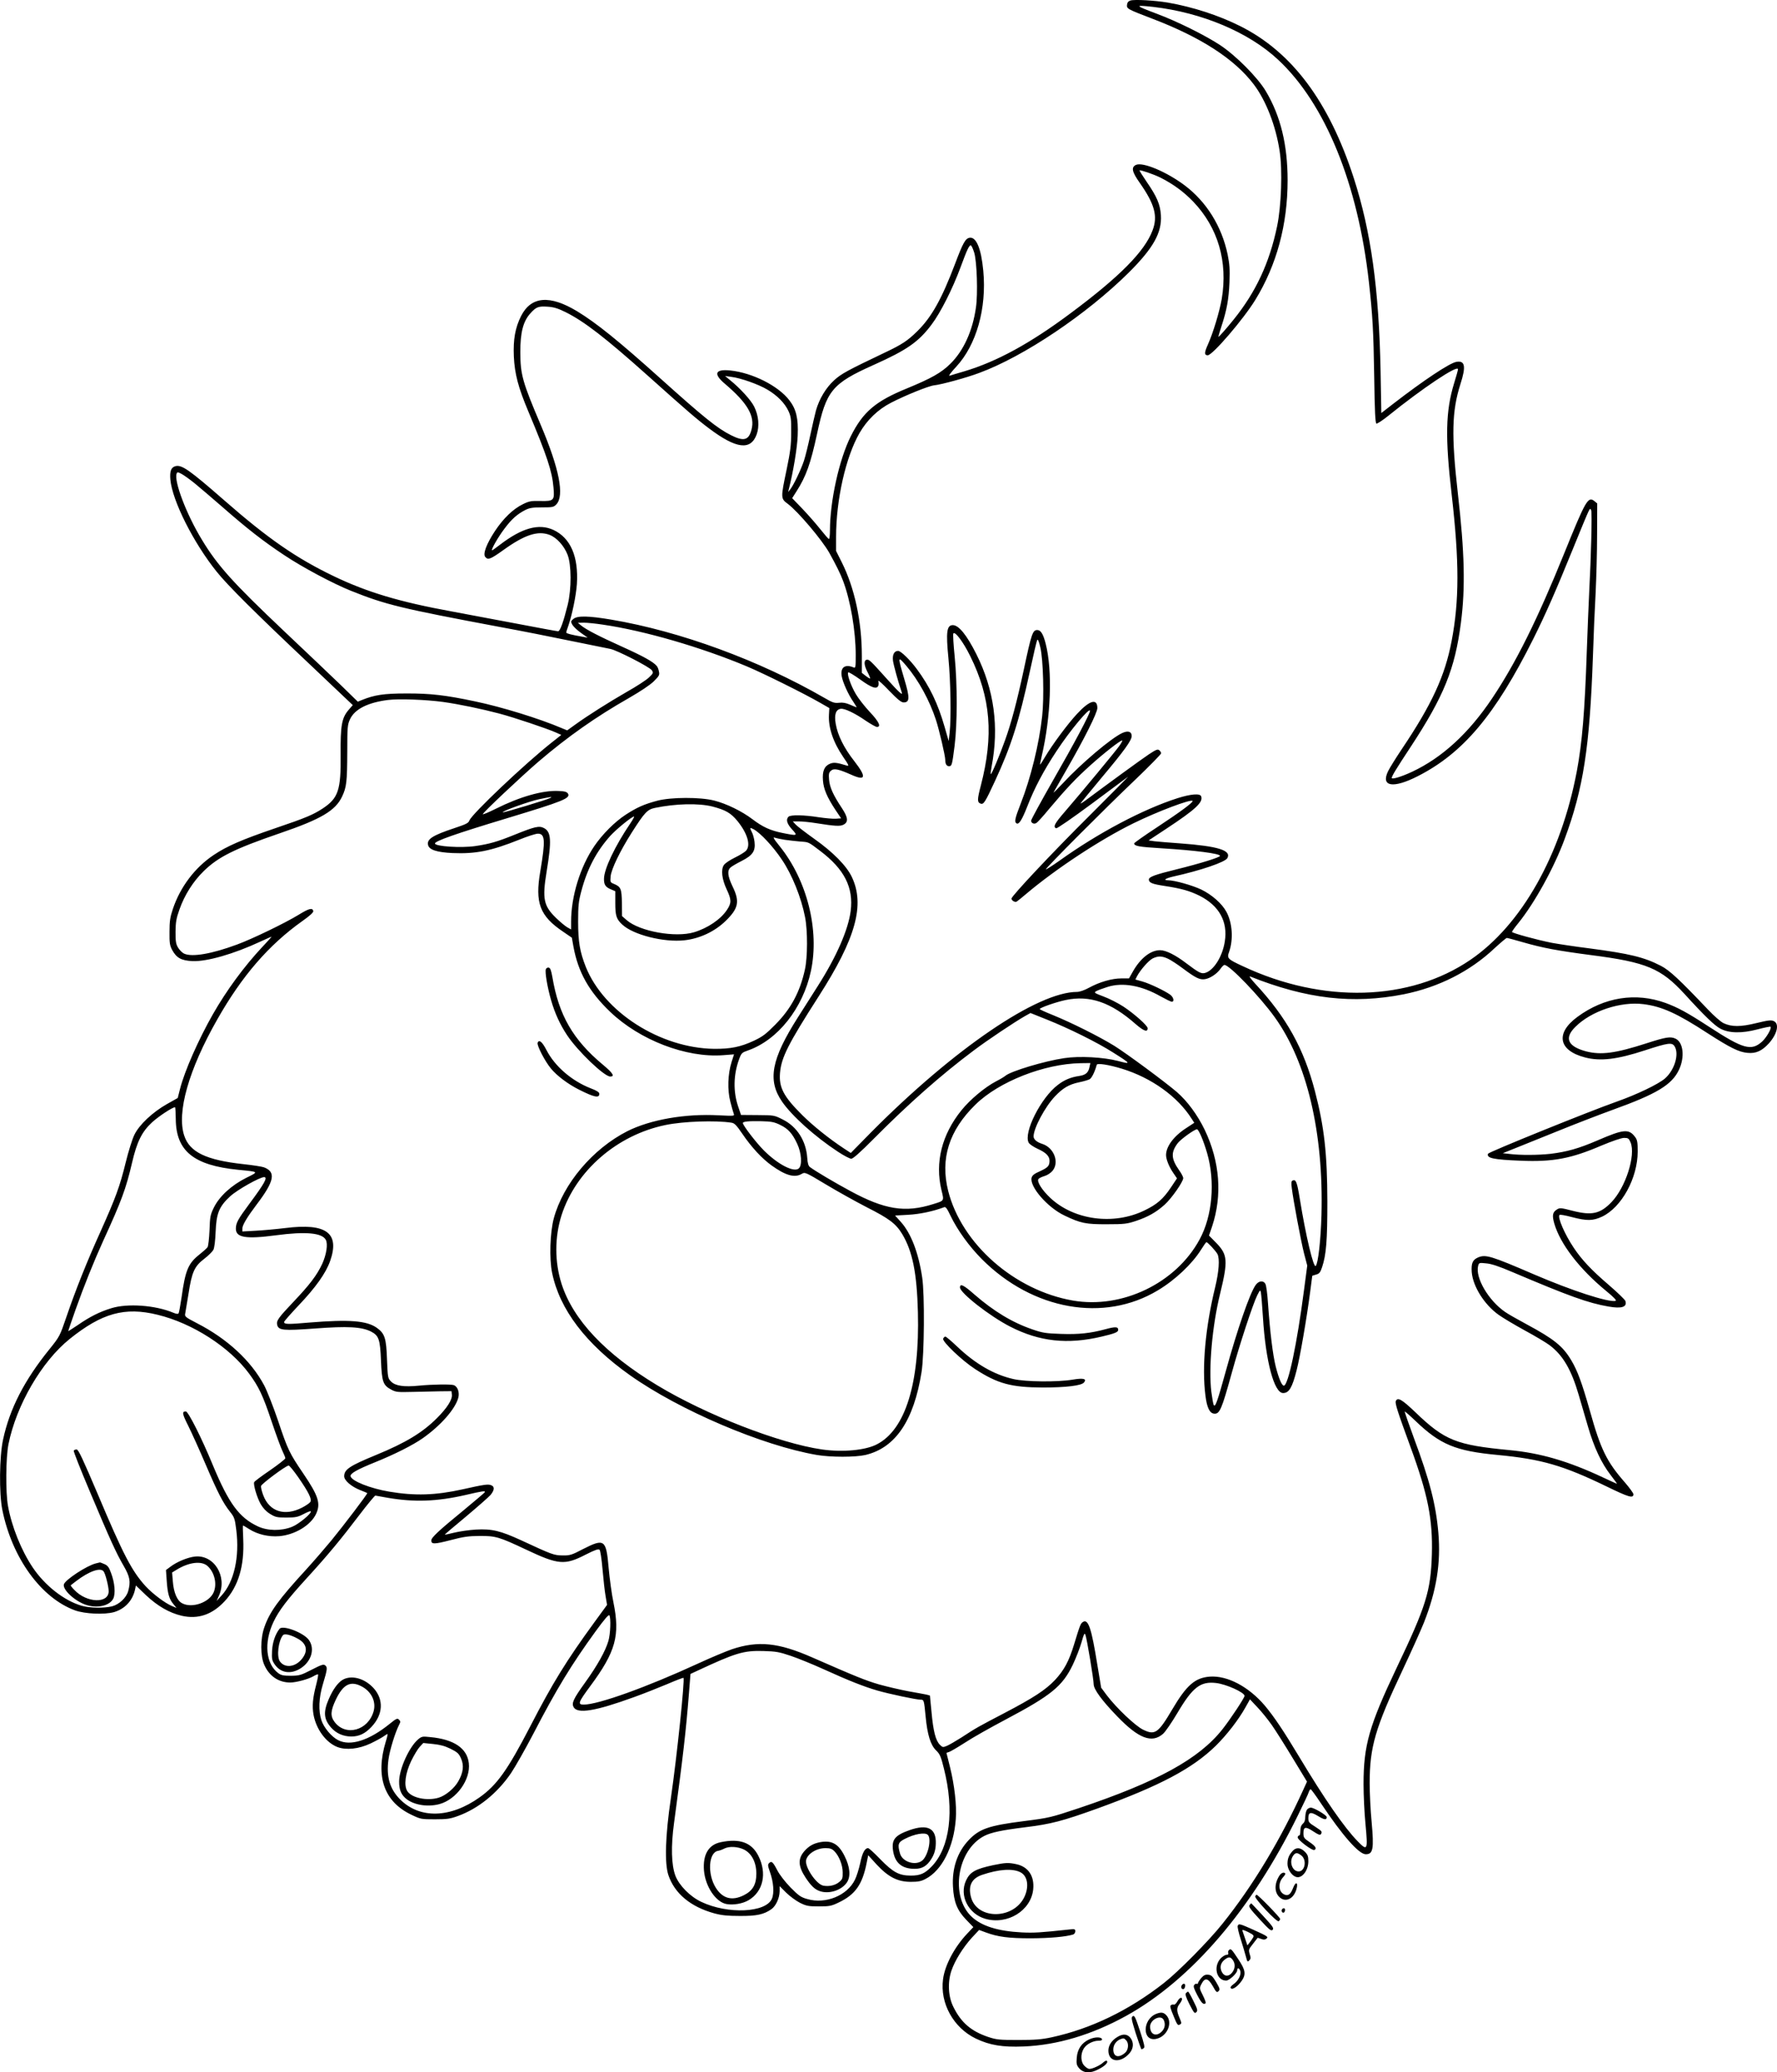 <?xml version="1.0" encoding="UTF-8"?>
<svg xmlns="http://www.w3.org/2000/svg" version="1.0" viewBox="0 0 1448.653 1689.381" preserveAspectRatio="xMidYMid meet">
  <g transform="translate(-60.409,1708.623) scale(0.1,-0.1)" fill="#000000" stroke="none">
    <path d="M9820 17082 c-17 -5 -26 -16 -28 -34 -4 -33 2 -36 203 -113 399 -152 674 -330 831 -538 99 -131 179 -337 210 -542 24 -153 14 -450 -21 -615 -62 -297 -173 -535 -354 -759 -54 -68 -119 -141 -124 -141 -2 0 9 38 24 84 44 133 60 221 66 361 4 107 1 147 -15 227 -48 229 -172 429 -350 563 -148 111 -341 192 -397 167 -41 -19 -33 -57 31 -147 122 -174 148 -272 104 -387 -64 -171 -267 -377 -669 -676 -328 -245 -601 -394 -866 -473 -55 -16 -109 -32 -120 -36 -11 -3 12 28 53 72 166 178 251 478 222 784 -17 181 -57 277 -111 269 -34 -5 -54 -40 -118 -210 -110 -290 -192 -437 -309 -552 -79 -78 -125 -108 -262 -173 -308 -147 -357 -173 -416 -227 -66 -60 -121 -151 -148 -246 -8 -30 -29 -120 -46 -200 -17 -80 -40 -174 -52 -210 -23 -70 -86 -203 -113 -235 l-16 -20 5 20 c37 146 69 338 73 440 6 140 -12 216 -68 288 -90 118 -301 224 -481 243 -124 13 -141 -27 -45 -108 186 -158 248 -265 217 -376 -22 -85 -63 -96 -166 -44 -112 56 -221 144 -574 461 -345 310 -524 454 -680 549 -225 136 -376 123 -458 -38 -48 -96 -65 -191 -59 -330 7 -143 36 -253 119 -450 152 -362 193 -486 204 -616 10 -107 4 -114 -104 -112 -78 2 -94 -1 -145 -26 -80 -39 -158 -114 -228 -219 -69 -105 -100 -187 -79 -211 21 -27 43 -19 146 55 175 126 282 161 378 125 58 -22 118 -88 147 -162 32 -83 33 -277 1 -409 -35 -140 -62 -215 -78 -215 -8 0 -155 27 -327 60 -172 32 -413 78 -537 101 -428 78 -692 157 -965 288 -304 146 -536 306 -890 616 -286 250 -349 294 -400 281 -36 -9 -48 -41 -42 -110 16 -173 189 -516 378 -751 89 -111 311 -332 742 -739 l367 -348 -34 -39 c-56 -66 -67 -125 -65 -366 3 -288 -19 -353 -145 -437 -78 -51 -135 -76 -389 -162 -272 -93 -392 -145 -501 -218 -153 -102 -273 -261 -333 -441 -22 -65 -27 -99 -27 -185 -1 -90 2 -111 21 -147 36 -66 74 -87 165 -92 118 -5 336 57 557 160 46 21 86 39 88 39 3 0 -30 -37 -73 -82 -149 -159 -294 -356 -406 -553 -117 -206 -229 -460 -266 -605 l-19 -75 -89 -50 c-116 -66 -224 -167 -264 -249 -17 -34 -49 -136 -71 -226 -48 -196 -82 -288 -206 -565 -111 -245 -203 -476 -278 -696 -53 -155 -55 -159 -137 -261 -205 -253 -325 -486 -379 -738 -30 -139 -33 -437 -6 -572 79 -392 316 -719 593 -820 81 -29 240 -36 318 -14 88 26 151 93 171 184 l7 33 82 -79 c95 -89 190 -144 292 -168 133 -30 248 9 350 119 111 120 161 287 151 505 -3 61 -4 112 -2 112 3 0 25 -13 50 -29 69 -44 160 -65 246 -58 127 11 257 89 300 182 39 84 19 147 -104 328 -114 168 -126 192 -207 434 -38 112 -89 241 -112 285 -107 201 -302 381 -548 507 -96 50 -101 54 -96 79 3 15 15 88 27 162 27 176 48 223 128 284 34 26 67 59 75 74 8 17 15 73 18 147 6 150 28 205 119 289 56 52 241 156 276 156 32 0 4 -51 -121 -219 -91 -123 -108 -153 -109 -199 -2 -75 80 -89 328 -56 239 32 375 20 405 -37 19 -34 5 -121 -29 -196 -44 -94 -103 -171 -234 -309 -126 -133 -141 -155 -133 -189 11 -44 49 -48 308 -29 265 20 380 14 457 -25 63 -33 74 -62 81 -236 7 -174 17 -202 83 -237 39 -21 52 -22 172 -19 72 2 173 4 225 5 l95 1 3 -28 c5 -40 -39 -109 -122 -192 -118 -118 -255 -201 -496 -300 -216 -89 -260 -118 -260 -174 0 -33 57 -83 127 -111 32 -13 60 -24 61 -26 5 -4 -190 -261 -295 -389 -50 -60 -141 -166 -204 -235 -224 -244 -297 -345 -340 -470 -33 -93 -33 -234 0 -307 40 -91 117 -143 211 -143 49 0 148 27 189 51 18 11 36 18 38 15 3 -3 -4 -40 -15 -83 -29 -111 -34 -175 -22 -245 22 -120 102 -228 195 -264 72 -27 174 -16 270 29 42 20 89 46 105 57 15 11 30 20 33 20 3 0 -3 -28 -14 -62 -86 -284 -14 -490 209 -596 75 -36 80 -37 192 -37 99 0 125 4 188 27 165 60 320 185 432 349 33 49 115 193 182 321 189 365 312 566 509 837 70 96 105 137 111 129 13 -22 9 -152 -8 -209 -24 -82 -90 -201 -191 -341 -95 -132 -110 -166 -93 -198 31 -58 177 -34 493 81 76 27 196 75 268 105 72 31 132 54 135 52 12 -13 -53 -640 -103 -983 -45 -303 -52 -529 -20 -625 51 -151 182 -259 375 -312 59 -16 108 -21 207 -21 138 -1 197 12 259 56 36 26 65 90 66 145 l0 42 54 -54 c30 -29 80 -66 112 -82 52 -26 70 -29 154 -29 86 0 102 3 160 31 137 65 195 147 230 327 l12 59 69 -76 c95 -102 171 -141 279 -141 59 0 85 5 120 24 133 69 229 258 246 487 9 107 -11 280 -47 424 -16 63 -29 116 -29 116 0 1 8 4 19 7 10 2 68 36 129 75 60 40 211 125 334 190 372 197 464 272 548 447 26 55 58 137 71 183 20 70 24 80 32 60 12 -32 67 -362 67 -402 0 -41 67 -133 194 -264 173 -179 281 -220 372 -140 19 17 72 94 118 172 123 208 187 257 314 242 84 -10 232 -77 232 -105 0 -16 -116 -191 -180 -272 -191 -242 -530 -428 -1170 -643 -232 -77 -239 -79 -450 -106 -285 -36 -362 -63 -449 -155 -92 -97 -137 -230 -128 -380 7 -125 34 -192 108 -269 l58 -60 -49 -52 c-105 -111 -183 -258 -198 -373 -26 -196 85 -396 268 -484 114 -54 215 -71 390 -64 274 11 557 96 834 249 532 294 1027 872 1400 1633 46 94 87 180 90 193 4 12 11 22 15 22 4 0 43 -53 86 -118 173 -259 307 -412 363 -412 60 0 68 43 48 263 -9 92 -16 234 -16 316 0 295 45 450 270 926 70 149 148 322 173 385 102 260 138 483 117 730 -20 232 -71 429 -199 772 -43 117 -77 215 -75 217 2 2 41 -32 87 -76 202 -194 328 -246 671 -278 357 -34 533 -85 888 -257 181 -88 218 -99 218 -63 0 9 -32 53 -71 98 -147 168 -196 268 -284 583 -65 229 -101 326 -151 410 -69 116 -141 174 -364 294 -74 40 -154 85 -176 101 -135 93 -244 278 -220 375 7 26 9 27 65 21 42 -3 105 -24 217 -72 462 -196 614 -251 781 -280 108 -19 153 -4 138 45 -4 11 -66 71 -138 133 -140 120 -218 203 -284 302 -73 109 -134 249 -115 267 4 4 49 -4 101 -18 123 -32 171 -31 246 4 159 76 289 313 290 529 0 77 -3 96 -21 120 -51 68 -92 65 -305 -27 -155 -67 -253 -94 -384 -110 -99 -11 -250 -12 -335 -1 l-55 6 105 42 c58 23 215 87 350 141 135 55 335 132 445 172 355 128 479 203 536 324 50 105 36 226 -28 255 -41 19 -78 13 -236 -38 -254 -82 -370 -97 -492 -66 -150 40 -181 108 -89 199 129 130 370 210 557 186 150 -19 275 -76 522 -237 183 -118 255 -154 325 -160 69 -7 118 16 174 77 69 77 88 161 40 182 -21 10 -45 7 -140 -16 -130 -32 -203 -32 -269 -1 -23 11 -79 60 -130 114 -230 242 -309 316 -380 353 -137 71 -257 100 -585 143 -113 14 -250 35 -305 45 -122 24 -325 80 -325 89 0 4 23 37 52 72 134 166 291 451 377 684 153 412 205 748 231 1490 5 160 15 391 22 515 6 124 12 339 12 478 l1 254 -23 19 c-51 41 -70 9 -244 -421 -220 -544 -396 -898 -589 -1186 -190 -284 -407 -484 -652 -599 -87 -41 -167 -65 -167 -51 0 15 36 74 154 253 271 413 361 634 410 1013 37 284 30 574 -25 1053 -54 475 -49 671 20 889 48 148 39 197 -33 184 -57 -11 -267 -151 -513 -341 l-98 -76 -6 338 c-13 673 -78 1143 -219 1579 -202 623 -504 1027 -927 1238 -176 88 -384 155 -588 191 -108 18 -270 27 -305 17z m185 -52 c397 -46 780 -207 1019 -431 384 -358 651 -1013 740 -1814 30 -271 37 -393 43 -768 4 -289 9 -380 18 -384 7 -2 50 26 96 63 280 226 569 419 569 380 0 -7 -14 -58 -31 -112 -70 -228 -75 -441 -20 -914 62 -541 62 -861 -1 -1190 -54 -284 -161 -517 -409 -885 -48 -72 -97 -151 -109 -176 -61 -126 41 -143 243 -40 369 188 631 499 941 1119 97 194 183 389 317 719 65 161 125 305 133 320 13 25 15 26 22 9 8 -21 -1 -381 -16 -661 -5 -99 -14 -319 -20 -490 -16 -484 -38 -747 -81 -975 -129 -684 -450 -1253 -867 -1538 -496 -339 -1204 -359 -1857 -52 -123 57 -130 64 -111 116 36 103 27 237 -22 327 -36 67 -119 140 -206 182 -72 34 -217 75 -269 75 -44 0 -23 15 40 30 226 50 426 118 443 151 34 63 -75 97 -387 120 -87 6 -180 14 -206 17 l-49 7 141 93 c243 160 306 219 287 267 -9 25 -86 18 -193 -16 -279 -89 -646 -283 -960 -508 -62 -44 -113 -76 -113 -72 0 12 484 498 723 725 119 114 217 214 217 221 0 7 -7 18 -15 25 -13 11 -27 5 -86 -34 -60 -40 -341 -245 -514 -374 -27 -20 -46 -31 -41 -24 4 7 82 101 172 210 184 219 244 303 244 338 0 36 -29 46 -76 25 -90 -41 -334 -247 -488 -413 -43 -46 -76 -78 -73 -73 2 6 49 87 102 180 148 257 255 470 255 509 0 82 -64 63 -166 -48 -75 -80 -202 -252 -260 -350 -21 -36 -39 -64 -41 -63 -1 2 5 32 13 67 76 325 89 698 33 918 -20 79 -40 112 -69 112 -37 0 -47 -28 -110 -325 -56 -261 -103 -437 -153 -575 -43 -121 -110 -280 -116 -275 -2 3 1 30 7 62 62 322 21 627 -125 918 -78 155 -143 235 -191 235 -50 0 -57 -56 -36 -270 18 -185 23 -487 10 -605 l-8 -70 -33 115 c-55 191 -122 331 -226 471 -55 75 -131 149 -153 149 -32 0 -48 -31 -42 -80 5 -37 40 -164 71 -257 11 -31 -19 -5 -121 109 -133 148 -144 159 -164 156 -25 -5 -23 -43 5 -98 15 -29 25 -54 23 -55 -2 -2 -18 7 -36 21 l-32 25 0 139 c0 280 -59 555 -165 765 l-45 90 0 113 c0 303 78 651 191 848 62 107 150 192 257 247 118 61 309 138 352 142 58 6 264 62 367 101 364 134 876 478 1219 818 201 200 271 326 262 468 -6 89 -32 150 -116 272 -34 50 -60 91 -58 93 6 6 114 -31 171 -59 104 -53 189 -115 267 -196 202 -212 283 -489 232 -793 -18 -103 -70 -276 -113 -372 -30 -66 -30 -87 -1 -87 39 0 292 295 388 452 174 284 263 614 263 974 0 289 -57 524 -177 726 -66 112 -245 292 -374 377 -122 80 -349 193 -515 255 -183 69 -185 73 -30 56z m-1459 -2003 c22 -70 31 -337 14 -449 -27 -190 -101 -352 -209 -458 -74 -73 -154 -118 -353 -200 -257 -105 -358 -191 -458 -390 -95 -189 -170 -529 -170 -770 0 -40 -4 -70 -9 -68 -5 2 -37 39 -72 83 -35 44 -100 118 -145 165 l-82 85 35 55 c79 124 115 225 168 470 75 352 121 409 463 562 270 121 365 187 471 329 72 95 171 291 236 467 53 144 72 185 85 177 5 -3 17 -29 26 -58z m-3332 -485 c153 -76 324 -208 673 -520 326 -292 396 -352 497 -428 223 -168 341 -182 389 -48 23 65 16 151 -20 224 -26 54 -116 152 -198 218 l-40 33 50 -7 c77 -9 223 -61 295 -104 81 -48 142 -110 172 -175 20 -44 23 -65 22 -175 0 -104 -7 -155 -37 -301 -49 -233 -49 -237 9 -280 83 -62 278 -292 339 -400 56 -101 89 -167 112 -228 61 -162 103 -408 103 -603 0 -101 -1 -110 -17 -103 -70 30 -110 0 -97 -72 9 -50 54 -150 94 -207 17 -25 29 -46 27 -46 -3 0 -26 10 -52 21 -34 15 -61 20 -91 16 -37 -4 -53 1 -121 41 -529 305 -1174 542 -1736 637 -185 31 -275 33 -308 6 -23 -19 -23 -21 -9 -48 9 -15 40 -45 70 -66 l55 -39 -40 7 c-88 15 -135 27 -135 35 0 4 7 27 16 51 32 92 64 248 71 344 14 225 -52 376 -191 441 -119 55 -257 17 -438 -122 -31 -24 -59 -44 -62 -44 -13 0 49 109 101 177 59 79 104 118 170 152 34 17 60 21 136 21 87 0 95 2 117 25 66 71 24 289 -126 643 -151 355 -168 415 -168 597 -1 160 23 252 82 317 47 52 64 59 141 54 49 -3 82 -13 145 -44z m-3024 -1395 c41 -34 143 -120 225 -192 208 -182 334 -280 504 -393 149 -100 403 -235 546 -292 284 -114 410 -144 1220 -296 165 -30 426 -82 580 -114 154 -31 296 -60 315 -64 53 -10 322 -148 338 -174 14 -21 12 -25 -25 -60 -21 -20 -102 -73 -179 -116 -149 -86 -320 -194 -422 -268 l-64 -46 -46 19 c-178 76 -486 172 -708 218 -236 50 -362 65 -559 64 -182 0 -259 -12 -362 -54 l-32 -13 -133 130 c-73 71 -284 271 -468 445 -415 393 -543 534 -671 747 -125 205 -228 477 -205 537 5 14 9 14 38 -1 18 -9 67 -44 108 -77z m3329 -1153 c337 -49 801 -184 1173 -340 138 -58 468 -222 598 -297 l75 -43 -3 -54 c-6 -104 34 -224 115 -343 47 -68 51 -79 31 -72 -82 25 -107 28 -138 15 -46 -19 -63 -61 -57 -136 5 -71 34 -137 101 -239 l47 -70 -42 -3 c-23 -2 -87 4 -141 12 -118 19 -229 21 -246 4 -23 -23 -12 -58 29 -103 49 -53 45 -54 -79 -29 -98 20 -160 48 -244 112 -87 66 -213 127 -312 152 -114 29 -350 28 -462 -1 -109 -29 -166 -54 -260 -115 -89 -58 -189 -159 -254 -254 -116 -170 -190 -411 -190 -616 l0 -65 -32 18 c-17 10 -59 45 -93 78 -99 97 -111 154 -75 374 42 256 38 326 -22 357 -39 20 -74 12 -242 -56 -139 -56 -201 -74 -317 -91 -115 -17 -329 -3 -329 21 0 20 168 79 585 205 463 140 522 164 499 202 -9 14 -26 19 -78 21 -129 6 -314 -47 -508 -144 -60 -30 -108 -50 -108 -45 0 12 314 308 455 429 236 202 471 367 735 517 95 55 174 107 204 137 43 43 48 51 42 79 -3 18 -11 39 -18 46 -28 34 -111 80 -282 157 -188 85 -295 140 -337 175 l-24 20 49 1 c27 0 96 -7 155 -16z m2995 -257 c167 -338 192 -647 86 -1055 -30 -115 -30 -136 -2 -147 25 -9 37 11 116 181 134 289 197 488 287 903 28 130 54 242 59 250 5 9 14 -12 25 -60 24 -99 32 -409 15 -562 -25 -227 -93 -504 -176 -715 -46 -118 -52 -146 -33 -158 20 -12 45 29 89 141 56 145 133 291 237 448 111 169 273 363 273 328 0 -24 -128 -265 -301 -566 -98 -172 -179 -320 -179 -329 0 -20 24 -31 43 -19 8 4 55 55 103 114 143 170 222 253 338 357 110 99 242 202 258 202 5 0 -6 -21 -24 -46 -35 -49 -301 -370 -444 -536 -83 -96 -97 -123 -70 -134 8 -3 128 80 293 202 153 114 285 212 293 218 8 6 -132 -135 -311 -314 -305 -303 -639 -659 -639 -679 0 -16 29 -33 42 -25 7 4 40 31 73 59 247 209 609 447 880 580 196 96 466 198 481 182 9 -9 -94 -86 -288 -214 -104 -68 -188 -128 -188 -132 0 -22 39 -29 220 -40 278 -17 480 -43 480 -62 0 -12 -161 -62 -351 -109 -179 -44 -229 -62 -229 -84 0 -26 28 -37 127 -52 137 -21 205 -40 286 -80 160 -81 232 -211 206 -373 -19 -124 -92 -239 -163 -257 -30 -7 -51 4 -149 78 -90 69 -168 108 -216 108 -77 0 -160 -65 -222 -175 l-31 -55 -63 0 c-76 0 -177 -29 -263 -76 -36 -20 -77 -34 -97 -34 -323 0 -1003 -463 -1678 -1143 l-167 -170 -58 38 c-121 80 -249 183 -337 270 -153 152 -192 226 -182 345 11 126 66 235 316 625 302 471 378 745 269 973 -43 90 -152 201 -306 310 -70 50 -138 102 -151 116 l-24 26 49 0 c27 0 90 -6 139 -14 157 -25 198 -27 225 -13 42 21 38 59 -13 136 -70 105 -99 169 -104 230 -4 47 -2 59 15 74 24 22 61 14 167 -33 118 -53 125 -19 23 112 -84 107 -135 210 -151 304 -13 75 1 116 41 122 30 5 118 -37 205 -98 41 -27 81 -50 90 -50 37 0 16 44 -58 122 -41 44 -93 110 -114 146 -42 71 -75 168 -61 177 4 3 49 -24 99 -60 91 -66 133 -80 145 -49 4 9 4 26 0 38 -3 12 36 -23 87 -77 73 -75 100 -97 120 -97 50 0 51 38 5 191 -55 187 -55 191 17 107 101 -120 189 -282 241 -440 27 -83 76 -293 76 -326 0 -33 11 -52 30 -52 24 0 26 9 46 165 23 182 23 503 1 727 -10 98 -15 183 -11 190 13 21 81 -69 138 -185z m-4299 -373 c134 -19 312 -56 460 -95 124 -33 385 -121 458 -153 l47 -21 -77 -61 c-217 -171 -651 -582 -672 -636 -8 -22 -27 -31 -123 -63 -178 -59 -226 -90 -214 -138 9 -39 73 -59 199 -65 189 -8 314 17 544 109 66 27 135 49 152 49 59 0 62 -56 20 -305 -45 -260 -5 -366 187 -495 l70 -48 13 -73 c38 -208 127 -367 300 -532 241 -230 618 -375 918 -353 l91 7 -20 -63 c-31 -99 -35 -227 -10 -323 11 -44 24 -88 28 -99 7 -18 2 -18 -122 -12 -274 15 -557 -35 -745 -129 -283 -144 -523 -428 -600 -710 -31 -115 -38 -330 -14 -445 61 -298 275 -580 635 -835 404 -286 1077 -573 1524 -650 114 -19 311 -19 395 0 245 58 395 280 458 677 22 141 26 631 5 770 -30 202 -91 361 -175 454 l-46 51 107 6 c94 5 207 29 293 62 13 5 24 -11 52 -70 56 -116 152 -250 257 -355 414 -414 995 -517 1433 -253 141 84 280 216 352 331 21 34 41 62 44 62 10 0 77 -72 90 -97 20 -38 12 -144 -19 -272 -79 -324 -109 -648 -79 -881 12 -98 34 -144 70 -148 46 -5 62 32 145 333 63 229 173 564 208 633 22 44 25 45 29 22 3 -14 11 -106 17 -204 22 -357 91 -616 164 -616 48 0 74 42 110 184 27 102 84 432 111 642 l17 130 32 10 c26 7 34 18 48 60 34 101 43 220 43 534 -1 392 -25 608 -101 900 -91 349 -232 603 -489 879 -33 36 -51 61 -40 57 461 -184 840 -227 1254 -145 283 57 539 186 739 375 50 46 95 84 100 84 6 0 65 -16 131 -35 163 -47 282 -69 557 -105 451 -58 569 -108 761 -317 161 -177 246 -259 293 -283 71 -37 172 -39 299 -6 57 15 106 25 109 22 11 -12 -33 -88 -69 -121 -88 -79 -153 -61 -434 122 -178 116 -253 156 -353 193 -242 88 -500 48 -719 -114 -181 -133 -154 -274 62 -330 125 -33 261 -17 490 58 187 61 218 65 239 35 42 -61 3 -195 -77 -265 -55 -47 -230 -131 -392 -188 -232 -82 -1044 -411 -1050 -425 -14 -36 42 -48 265 -57 261 -11 409 16 656 122 94 39 166 64 188 64 33 0 39 -4 53 -37 43 -105 -40 -366 -155 -486 -92 -96 -160 -111 -315 -72 -100 26 -108 26 -131 11 -35 -22 -40 -48 -21 -114 48 -166 205 -371 423 -550 66 -54 88 -78 76 -81 -61 -12 -352 82 -664 216 -350 151 -394 164 -455 139 -46 -20 -58 -47 -53 -121 10 -117 103 -265 220 -348 35 -25 131 -82 213 -127 83 -45 174 -99 203 -121 107 -81 176 -198 236 -404 19 -66 53 -183 76 -260 49 -168 109 -296 184 -393 31 -40 54 -72 52 -72 -2 0 -52 23 -112 51 -285 134 -511 200 -767 224 -431 41 -526 79 -763 307 -112 107 -147 127 -161 92 -7 -19 13 -82 121 -377 141 -386 181 -587 173 -872 -9 -299 -46 -420 -288 -927 -223 -470 -269 -630 -269 -946 0 -90 7 -238 16 -328 20 -213 16 -220 -64 -138 -110 113 -270 344 -477 689 -127 211 -203 325 -280 417 -132 155 -306 247 -450 236 -120 -10 -188 -70 -305 -268 -114 -193 -140 -212 -238 -164 -63 31 -216 176 -295 280 l-46 62 -31 186 c-48 300 -74 376 -117 350 -20 -12 -25 -27 -73 -184 -41 -135 -81 -209 -154 -288 -77 -82 -177 -147 -416 -272 -212 -111 -226 -118 -348 -198 -46 -29 -99 -60 -118 -68 -33 -14 -36 -13 -59 10 -33 34 -53 109 -67 266 l-13 134 -30 8 c-16 3 -83 16 -147 27 -64 12 -171 37 -236 55 -110 32 -187 63 -545 220 -277 122 -442 139 -657 67 -49 -17 -173 -69 -277 -117 -417 -192 -812 -334 -930 -334 -52 0 -45 18 54 152 207 280 243 412 188 681 -14 67 -31 193 -39 280 -20 234 -34 244 -209 155 -93 -49 -108 -53 -167 -52 -70 1 -84 6 -336 123 -170 78 -239 95 -369 88 -55 -3 -135 -15 -177 -25 -43 -11 -78 -18 -78 -16 0 2 78 68 173 147 94 79 184 158 200 176 33 40 35 69 4 80 -25 10 -57 5 -232 -34 -221 -49 -389 -54 -597 -19 -155 26 -309 87 -316 126 -4 22 52 54 198 113 161 65 310 140 391 197 145 102 265 238 289 329 12 43 -5 91 -35 103 -24 9 -175 7 -286 -4 -123 -12 -192 -2 -227 34 -26 26 -27 31 -33 179 -6 176 -18 213 -85 260 -82 57 -225 68 -543 42 -182 -16 -211 -15 -211 4 0 6 54 67 119 136 139 146 221 262 256 360 81 230 -30 312 -365 270 -74 -9 -183 -19 -242 -22 l-108 -6 0 25 c0 27 38 91 115 193 146 192 161 267 61 305 -16 6 -92 18 -168 26 -303 33 -438 98 -482 232 -63 188 36 538 269 947 201 355 420 608 693 802 61 43 92 71 90 82 -6 29 -35 22 -119 -30 -111 -68 -380 -198 -503 -243 -205 -76 -366 -104 -431 -74 -14 6 -36 28 -48 47 -19 31 -22 50 -22 131 1 80 6 109 32 182 41 117 111 228 198 313 119 116 249 181 625 310 333 114 449 183 503 298 36 76 41 119 42 362 0 204 2 223 22 267 38 83 145 137 310 158 88 11 308 3 448 -16z m875 -783 c-22 -13 -382 -122 -387 -117 -9 9 216 90 297 107 98 20 111 22 90 10z m1323 -70 c106 -28 149 -52 203 -118 82 -101 110 -198 70 -242 -11 -12 -52 -37 -91 -56 -41 -20 -80 -46 -90 -61 -25 -38 -16 -115 23 -198 40 -85 40 -111 2 -168 -51 -77 -158 -149 -269 -182 -152 -45 -442 7 -548 99 l-38 33 -1 106 c-2 117 -8 133 -66 157 -29 12 -30 14 -26 61 6 60 77 207 173 358 104 163 126 187 188 200 169 35 355 40 470 11z m-671 -138 c-125 -185 -213 -370 -214 -450 -1 -49 12 -69 59 -88 l33 -14 0 -96 c0 -104 9 -132 57 -176 89 -84 340 -147 508 -128 124 14 246 71 336 159 104 102 115 157 55 280 -40 84 -45 128 -17 154 11 10 52 34 92 54 90 46 113 81 104 156 -3 27 -13 62 -21 77 -20 39 -18 42 14 25 56 -31 159 -141 231 -249 82 -121 157 -307 188 -467 22 -111 21 -328 -1 -427 -40 -183 -114 -321 -241 -449 -76 -77 -103 -98 -175 -132 -110 -51 -189 -67 -325 -66 -438 6 -897 299 -1045 667 -49 124 -63 205 -63 372 0 128 4 164 26 246 48 182 122 323 236 451 48 53 176 158 194 158 4 0 -10 -26 -31 -57z m1261 -133 c34 -5 90 -11 124 -14 71 -5 64 -1 164 -77 197 -149 272 -298 248 -489 -19 -151 -115 -372 -268 -612 -45 -71 -118 -185 -162 -255 -217 -341 -250 -513 -129 -688 80 -116 268 -285 454 -407 48 -32 98 -58 110 -58 14 0 73 52 181 161 289 291 553 524 815 720 115 87 336 234 420 282 l45 25 135 -54 c178 -71 410 -186 540 -269 146 -92 148 -97 39 -68 -117 31 -316 42 -440 23 -157 -23 -435 -106 -479 -144 -8 -7 -42 -28 -76 -45 -93 -49 -212 -149 -282 -236 -160 -198 -217 -425 -163 -650 22 -91 25 -86 -68 -115 -227 -72 -395 -45 -675 107 -128 69 -285 162 -329 195 -13 10 -19 31 -22 74 -9 139 -83 256 -200 314 -69 35 -71 35 -205 36 l-135 1 -23 68 c-42 123 -39 261 8 388 18 49 23 53 72 70 243 85 448 344 513 648 71 333 -31 739 -255 1017 -53 66 -59 78 -35 68 8 -3 43 -10 78 -16z m3122 -969 c22 -10 76 -45 120 -78 107 -80 140 -96 183 -89 43 7 100 46 127 86 11 16 25 30 31 30 41 0 289 -258 409 -425 264 -366 400 -942 382 -1615 -6 -204 -27 -394 -47 -414 -18 -18 -81 246 -130 549 -22 135 -31 158 -57 148 -12 -5 -14 -17 -8 -62 12 -98 74 -430 100 -533 l26 -99 -26 -197 c-57 -439 -129 -782 -165 -782 -16 0 -41 58 -66 156 -24 97 -46 275 -63 516 -5 75 -14 146 -21 157 -16 31 -55 27 -80 -9 -47 -66 -149 -360 -245 -709 -66 -239 -84 -290 -96 -269 -5 8 -13 57 -20 109 -23 191 7 536 71 796 66 272 63 320 -31 417 l-59 60 25 73 c85 255 64 530 -60 789 -59 122 -142 234 -226 307 -98 84 -405 311 -510 377 -123 76 -351 190 -501 251 -60 24 -108 46 -108 49 0 11 135 58 212 74 196 41 368 -18 571 -197 65 -56 97 -68 97 -33 0 21 -108 117 -197 176 -43 28 -115 65 -161 82 -79 30 -82 32 -60 45 13 7 54 22 92 34 124 39 277 11 433 -78 42 -23 82 -43 90 -43 23 0 14 38 -14 58 -47 33 -166 90 -226 107 l-57 16 14 28 c28 52 94 127 127 144 44 21 74 21 124 -2z m-639 -883 c-9 -46 -31 -65 -82 -73 -70 -10 -123 -32 -176 -73 -138 -104 -282 -390 -238 -471 6 -12 40 -35 75 -51 65 -29 95 -59 95 -96 0 -42 -13 -56 -76 -85 -48 -21 -65 -34 -70 -54 -18 -72 130 -243 268 -308 131 -63 175 -72 348 -71 141 0 162 3 235 27 98 33 164 70 233 132 56 50 152 187 152 217 0 10 -15 39 -34 65 -65 93 -68 145 -10 221 25 32 136 112 156 112 14 0 54 -94 83 -195 67 -233 43 -512 -62 -704 -193 -356 -632 -567 -1033 -497 -476 83 -906 461 -1016 893 -66 263 6 493 223 705 191 187 560 332 857 337 l79 1 -7 -32z m264 -14 c241 -74 455 -227 570 -410 l20 -31 -64 -42 c-103 -66 -166 -151 -166 -221 0 -34 23 -92 55 -140 l34 -50 -50 -75 c-63 -94 -113 -137 -214 -186 -252 -123 -575 -80 -769 102 -68 64 -112 134 -96 154 5 7 27 17 49 24 22 6 51 25 65 42 58 69 13 189 -83 220 -45 14 -71 37 -71 61 0 66 93 241 174 326 64 68 115 98 196 115 36 7 75 19 87 25 17 10 42 59 58 118 4 15 97 1 205 -32z m-7713 -411 c2 -260 146 -377 508 -413 173 -17 171 -14 66 -66 -120 -60 -218 -150 -263 -241 -30 -61 -32 -75 -36 -187 -3 -67 -10 -128 -16 -137 -6 -9 -35 -35 -64 -58 -94 -74 -117 -129 -148 -352 -10 -65 -20 -123 -24 -129 -4 -7 -18 -6 -44 5 -146 61 -373 78 -506 36 -94 -29 -174 -69 -272 -137 -43 -29 -78 -51 -78 -49 0 3 27 80 59 172 71 199 148 391 226 563 150 327 186 426 235 635 40 174 81 256 165 333 53 48 163 121 186 122 3 0 5 -44 6 -97z m4529 -29 c25 -3 41 -19 90 -91 74 -109 160 -202 240 -259 113 -81 186 -101 243 -68 27 16 29 16 197 -85 93 -56 244 -140 335 -187 184 -93 237 -134 288 -218 84 -140 120 -318 128 -637 15 -581 -102 -959 -336 -1078 -93 -48 -278 -65 -446 -41 -348 50 -946 283 -1343 523 -424 256 -686 534 -780 827 -57 179 -57 381 0 560 117 363 453 654 848 735 145 30 407 39 536 19z m398 -18 c66 -32 99 -69 139 -154 35 -75 42 -172 14 -200 -38 -37 -169 29 -286 146 -62 62 -171 204 -171 223 0 13 49 17 152 15 81 -2 105 -7 152 -30z m-5075 -1548 c285 -69 587 -264 746 -480 78 -106 112 -176 183 -389 38 -113 79 -224 91 -247 11 -22 21 -47 21 -54 -1 -7 -57 -51 -125 -98 -69 -47 -127 -90 -129 -97 -8 -20 23 -125 53 -178 19 -33 44 -60 76 -80 44 -27 56 -30 134 -30 74 0 93 4 139 28 30 16 56 26 59 23 13 -13 -97 -105 -153 -127 -89 -35 -199 -33 -278 4 -152 71 -237 187 -366 497 -90 219 -201 440 -221 440 -33 0 -30 -19 20 -118 27 -55 91 -195 141 -313 100 -233 142 -315 200 -388 35 -44 39 -57 50 -146 28 -221 -17 -424 -120 -536 l-40 -44 20 45 c68 156 -41 333 -196 317 -59 -6 -149 -43 -202 -84 l-35 -26 6 -86 c7 -105 20 -151 54 -191 l26 -32 -38 16 c-57 24 -156 99 -213 160 -114 125 -183 258 -392 754 -120 282 -157 362 -171 362 -10 0 -21 -4 -24 -10 -3 -5 56 -155 131 -332 167 -397 214 -500 276 -607 52 -90 58 -128 37 -206 -15 -54 -74 -109 -132 -124 -65 -16 -184 -14 -248 5 -143 42 -299 164 -399 313 -93 139 -171 333 -201 501 -20 110 -18 393 4 503 64 318 270 673 498 857 264 212 450 264 718 198z m1146 -1324 c86 -124 113 -179 99 -202 -6 -9 -36 -30 -67 -46 -142 -73 -267 -33 -317 101 -12 31 -20 65 -18 75 3 17 201 165 225 167 6 1 41 -42 78 -95z m1521 -123 c-3 -5 -79 -69 -168 -143 -209 -171 -268 -226 -268 -250 0 -32 26 -31 158 3 106 28 145 33 237 34 131 0 156 -7 377 -111 264 -125 316 -129 485 -42 79 40 106 49 115 40 6 -6 17 -76 24 -159 7 -81 18 -180 25 -219 l12 -71 -105 -144 c-226 -310 -339 -493 -520 -844 -186 -359 -272 -480 -414 -581 -238 -170 -487 -177 -647 -18 -86 86 -115 187 -96 327 10 75 54 218 86 281 13 25 13 30 0 43 -13 14 -22 10 -75 -33 -169 -137 -322 -185 -421 -134 -54 27 -117 102 -137 163 -25 76 -21 183 12 292 37 123 39 139 19 155 -14 11 -29 6 -111 -36 -87 -45 -100 -48 -168 -49 -60 0 -80 4 -103 21 -103 76 -119 251 -39 419 43 91 112 182 272 357 172 188 280 319 427 513 67 88 126 159 131 159 6 -1 52 -9 101 -18 215 -37 400 -31 635 23 137 32 164 36 156 22z m-2259 -602 c56 -52 78 -145 49 -213 -35 -83 -176 -133 -257 -90 -41 21 -69 87 -76 178 l-6 73 36 22 c102 63 205 75 254 30z m4755 -732 c59 -20 179 -69 265 -108 209 -95 329 -142 438 -174 97 -28 319 -75 354 -75 27 0 28 -2 41 -137 14 -148 40 -233 86 -277 30 -29 39 -49 63 -147 87 -344 49 -645 -100 -799 -56 -58 -94 -74 -169 -74 -96 0 -145 26 -250 134 -48 50 -92 90 -99 90 -27 0 -48 -41 -64 -121 -10 -46 -29 -108 -43 -136 -63 -130 -240 -202 -389 -158 -51 14 -70 27 -135 93 -45 46 -89 103 -108 139 -37 71 -48 81 -68 61 -12 -12 -11 -22 7 -73 29 -82 36 -170 16 -217 -48 -115 -360 -129 -576 -26 -91 43 -180 133 -211 213 -33 89 -37 239 -11 430 73 540 97 745 122 1063 l12 152 56 26 c313 146 376 165 536 161 107 -3 132 -8 227 -40z m3919 -562 c31 -44 108 -166 172 -272 l116 -191 -27 -59 c-189 -416 -412 -787 -661 -1098 -112 -141 -361 -393 -479 -485 -286 -224 -596 -373 -914 -442 -84 -18 -135 -22 -273 -22 -156 0 -176 2 -246 25 -138 47 -219 116 -282 243 -43 84 -49 201 -17 296 28 83 94 189 167 270 l59 63 54 -20 c100 -37 187 -48 370 -48 152 1 282 12 343 31 9 3 17 15 17 26 0 19 -4 20 -57 14 -223 -24 -280 -28 -379 -23 -194 10 -325 51 -407 126 -180 166 -121 547 102 661 56 28 139 46 331 70 213 26 307 51 593 154 509 185 773 325 963 511 89 88 184 210 241 312 l37 66 60 -64 c34 -35 86 -100 117 -144z M5054 9185 c-9 -22 13 -149 42 -250 31 -109 74 -202 132 -289 85 -128 302 -336 351 -336 39 0 22 28 -57 94 -247 205 -363 407 -415 718 -10 55 -17 74 -30 76 -9 2 -20 -4 -23 -13z M4987 8585 c-8 -20 59 -150 108 -209 48 -59 140 -128 230 -173 123 -62 165 -71 165 -34 0 13 -20 26 -70 45 -156 61 -293 180 -361 312 -35 68 -61 89 -72 59z M8430 6591 c0 -45 244 -235 408 -319 239 -123 469 -148 747 -82 106 25 135 36 135 55 0 26 -23 27 -101 6 -126 -34 -219 -44 -365 -39 -123 4 -150 8 -231 36 -165 56 -317 148 -476 286 -87 77 -117 91 -117 57z M8293 6173 c-9 -23 153 -178 261 -248 183 -119 294 -149 551 -150 189 0 315 15 336 41 25 30 -4 38 -93 23 -125 -21 -384 -18 -483 5 -158 36 -308 123 -455 262 -48 46 -93 84 -99 84 -6 0 -14 -7 -18 -17z M1385 4341 c-75 -19 -247 -132 -260 -170 -13 -42 85 -134 175 -166 93 -33 196 -11 227 48 20 40 13 131 -18 211 -17 47 -27 60 -55 72 -18 8 -35 14 -36 13 -2 -1 -16 -4 -33 -8z m63 -64 c15 -18 42 -124 42 -163 0 -102 -179 -96 -279 10 -19 19 -33 37 -30 39 2 2 22 17 44 34 105 80 196 112 223 80z M2883 3808 c-34 -43 -57 -108 -61 -178 -3 -66 -1 -79 20 -110 49 -73 133 -86 215 -33 86 56 116 159 65 230 -42 59 -212 124 -239 91z m153 -83 c73 -42 81 -104 23 -170 -54 -61 -135 -67 -173 -13 -28 40 -13 168 25 214 13 16 67 2 125 -31z M3394 3390 c-38 -25 -75 -76 -108 -151 -48 -109 -43 -167 17 -236 41 -47 99 -73 165 -73 63 0 112 23 163 77 97 101 103 225 18 318 -75 82 -185 109 -255 65z m155 -50 c82 -41 123 -125 101 -204 -44 -157 -227 -208 -318 -88 -36 48 -34 90 10 183 59 123 118 155 207 109z M4012 2906 c-72 -62 -153 -239 -154 -341 -1 -70 17 -113 64 -148 64 -47 172 -63 265 -38 139 38 255 200 239 334 -14 121 -121 194 -314 212 -64 7 -70 6 -100 -19z m265 -76 c56 -28 68 -39 85 -78 26 -57 19 -116 -21 -186 -31 -57 -104 -118 -161 -135 -94 -28 -219 -2 -255 53 -30 46 -17 145 31 246 23 47 54 99 70 116 l29 31 79 -8 c58 -6 96 -16 143 -39z M8020 2167 c-119 -42 -148 -77 -136 -164 13 -95 63 -144 154 -151 69 -5 109 12 145 60 34 46 49 89 50 145 4 125 -67 161 -213 110z m148 -39 c33 -33 0 -177 -49 -212 -58 -41 -160 -6 -178 61 -21 73 -15 91 39 118 79 41 165 56 188 33z M6478 2068 c-98 -21 -145 -101 -135 -230 11 -131 96 -258 184 -274 55 -10 131 3 179 31 120 70 153 220 80 363 -55 108 -151 143 -308 110z m192 -60 c63 -32 100 -105 100 -196 0 -89 -30 -140 -102 -176 -96 -48 -172 -28 -228 60 -71 112 -60 291 19 302 12 2 34 10 49 18 41 21 111 17 162 -8z M7293 2069 c-56 -10 -94 -31 -131 -73 -55 -63 -52 -124 11 -219 42 -63 72 -92 110 -106 76 -29 181 4 225 69 33 49 26 128 -20 218 -48 96 -103 127 -195 111z m113 -74 c38 -38 68 -113 68 -173 1 -47 -3 -57 -27 -77 -32 -28 -83 -40 -131 -31 -58 11 -154 155 -140 210 13 51 85 96 157 96 38 0 53 -5 73 -25z M8700 1881 c-145 -31 -189 -56 -221 -126 -56 -122 19 -271 157 -311 181 -52 373 66 391 240 11 108 -40 184 -137 205 -66 14 -88 13 -190 -8z m223 -58 c58 -29 72 -115 33 -199 -87 -187 -386 -190 -436 -4 -25 92 5 153 90 182 135 46 250 54 313 21z M11259 2334 c-7 -9 -13 -35 -14 -57 0 -29 -6 -47 -20 -58 -13 -12 -20 -29 -20 -57 0 -22 -4 -40 -9 -39 -5 1 -11 -5 -13 -14 -5 -19 121 -114 137 -104 20 12 9 31 -40 64 -46 31 -50 38 -50 73 0 53 18 56 81 14 39 -26 55 -32 61 -23 13 21 10 25 -47 62 -50 31 -55 38 -55 70 0 49 20 53 80 16 50 -31 70 -33 70 -8 0 15 -104 77 -130 77 -10 0 -24 -7 -31 -16z M11143 1998 c-32 -35 -43 -63 -43 -107 0 -43 34 -95 70 -106 48 -15 100 52 100 128 0 40 -5 54 -29 78 -35 35 -70 37 -98 7z m71 -39 c45 -36 29 -129 -23 -129 -52 0 -80 79 -45 128 19 27 34 28 68 1z M11035 1797 c-43 -66 -43 -137 0 -177 48 -45 114 -15 137 62 18 59 -4 71 -26 14 -21 -54 -40 -68 -72 -54 -49 23 -53 94 -9 142 13 14 20 27 17 30 -12 12 -32 5 -47 -17z M10837 1627 c-7 -18 176 -213 191 -203 7 4 12 13 12 19 0 12 -180 197 -192 197 -3 0 -8 -6 -11 -13z M10791 1556 c-10 -12 5 -33 81 -115 80 -87 94 -99 107 -87 12 13 1 28 -79 115 -52 56 -94 101 -96 101 -1 0 -7 -6 -13 -14z M11055 1520 c-8 -13 4 -32 16 -25 12 8 12 35 0 35 -6 0 -13 -4 -16 -10z M10694 1386 c-3 -8 8 -57 25 -109 16 -51 35 -115 42 -141 11 -43 13 -46 27 -32 13 13 14 22 4 52 -10 35 -9 39 26 83 20 25 37 47 38 49 1 1 14 -2 29 -8 20 -8 31 -7 42 1 19 16 14 19 -104 73 -112 50 -121 53 -129 32z m126 -94 c-5 -9 -18 -28 -28 -41 l-19 -24 -18 54 c-10 30 -20 60 -23 67 -3 9 14 4 47 -12 43 -22 50 -29 41 -44z M10622 1188 c-6 -6 -8 -17 -5 -24 3 -9 -2 -14 -14 -14 -11 0 -32 -13 -47 -28 -63 -67 -35 -182 44 -182 25 0 90 60 90 84 0 25 19 19 26 -8 7 -31 -18 -79 -57 -106 -22 -16 -27 -26 -20 -33 14 -14 57 17 89 63 35 52 29 88 -29 174 -56 85 -61 90 -77 74z m32 -80 c22 -31 20 -70 -5 -102 -28 -36 -64 -34 -84 4 -19 37 -11 74 22 100 33 26 48 25 67 -2z M10396 960 c-14 -17 -26 -36 -26 -41 0 -6 -4 -8 -9 -5 -5 3 -14 -1 -21 -9 -9 -11 -4 -28 25 -84 34 -65 51 -81 68 -65 3 4 -7 32 -23 64 -28 56 -29 58 -12 91 28 56 55 51 93 -16 28 -50 33 -55 47 -41 13 13 11 21 -19 73 -29 48 -40 59 -66 61 -24 2 -36 -4 -57 -28z M10241 906 c-13 -15 -7 -36 9 -36 12 0 22 32 12 42 -5 5 -14 2 -21 -6z M10273 839 c-9 -9 -2 -32 28 -92 36 -70 42 -78 55 -65 14 13 11 24 -23 92 -20 42 -40 76 -43 76 -3 0 -11 -5 -17 -11z M10202 770 c-9 -17 -22 -28 -28 -26 -6 2 -17 1 -24 -4 -10 -6 -5 -26 21 -88 28 -70 35 -80 50 -71 17 9 17 11 -1 55 -25 57 -25 82 0 114 11 14 20 31 20 38 0 22 -21 13 -38 -18z M10030 669 c-115 -46 -115 -229 0 -204 92 20 139 136 80 195 -22 22 -42 24 -80 9z m60 -48 c17 -33 11 -71 -15 -96 -45 -46 -95 -25 -95 40 0 56 86 100 110 56z M9839 650 c-15 -9 -12 -23 24 -140 23 -71 44 -130 47 -130 3 0 11 4 18 9 11 6 4 35 -30 139 -37 112 -45 130 -59 122z M9714 481 c-48 -29 -74 -69 -74 -112 0 -95 100 -106 174 -19 32 39 34 87 5 124 -25 31 -61 34 -105 7z m70 -27 c24 -23 20 -77 -6 -101 -53 -47 -98 -36 -98 26 0 37 24 71 60 84 24 9 28 8 44 -9z M9484 461 c-62 -28 -97 -80 -102 -150 -4 -49 -1 -61 19 -85 36 -41 90 -45 158 -9 55 28 82 56 68 69 -4 4 -17 -2 -30 -14 -24 -23 -87 -52 -112 -52 -9 0 -27 11 -40 25 -31 30 -34 95 -6 141 22 36 75 64 121 64 21 0 30 4 28 13 -7 19 -59 19 -104 -2z"></path>
  </g>
</svg>
